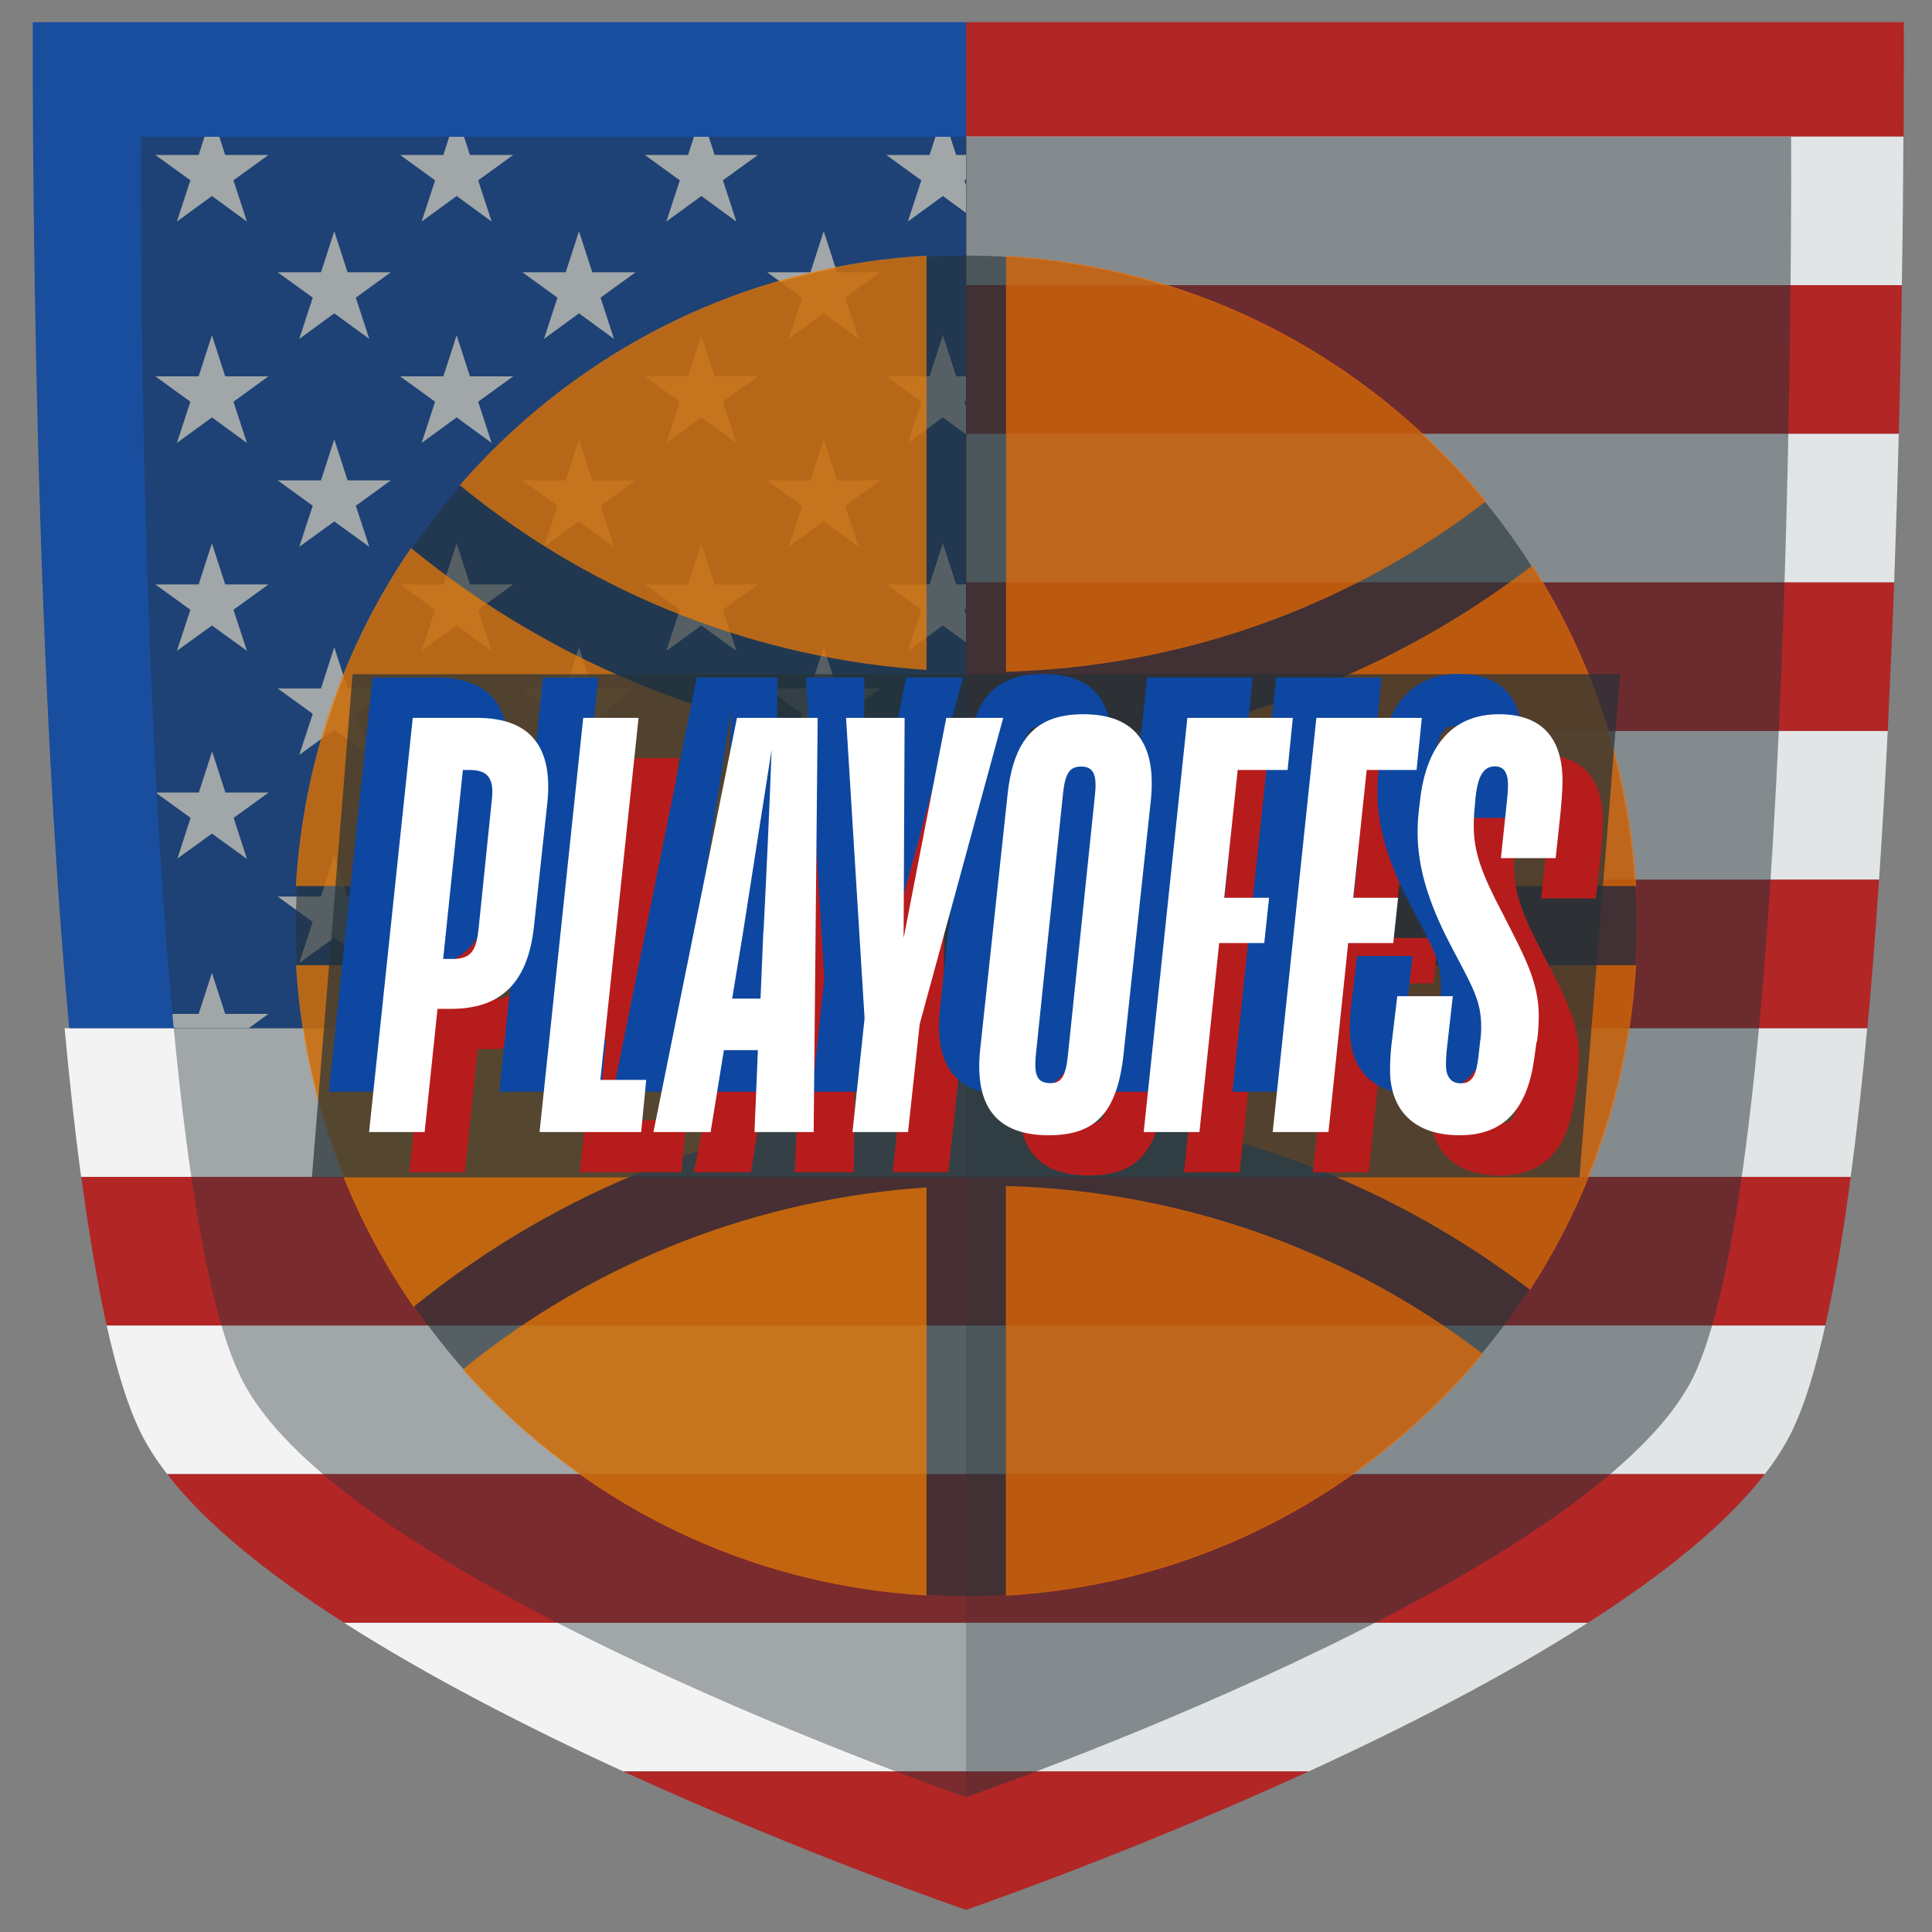 <?xml version="1.0" encoding="UTF-8"?>
<svg id="a" data-name="NBA Playoffs" xmlns="http://www.w3.org/2000/svg" viewBox="0 0 96 96">
  <rect x="0" y="0" width="96" height="96" fill="#808080" stroke="none"/>
  <g opacity=".9">
    <path d="M48,0V1.1h46.6s.01,2.14-.01,5.68c-.01,2.04-.04,4.55-.08,7.39-.04,2.28-.09,4.76-.15,7.38-.06,2.37-.14,4.85-.23,7.39-.09,2.42-.19,4.9-.32,7.38-.12,2.47-.27,4.95-.43,7.39-.17,2.52-.36,5-.58,7.38-.24,2.6-.51,5.08-.82,7.39-.37,2.75-.79,5.26-1.26,7.38-.5,2.23-1.06,4.06-1.7,5.34-.33,.68-.78,1.37-1.31,2.05-1.94,2.52-5.08,5.02-8.78,7.38-4.24,2.71-9.19,5.24-13.88,7.39-9.01,4.13-17.03,6.88-17.03,6.88h0s0,1.1,0,1.1h47V0H48Z" fill="none"/>
    <g>
      <path d="M89,71.2c.64-1.28,1.2-3.11,1.7-5.34H48v7.39h39.69c.53-.68,.97-1.37,1.31-2.05Z" fill="#eceff1"/>
      <path d="M78.91,80.63h-30.91v7.39h17.03c4.69-2.15,9.64-4.68,13.88-7.39Z" fill="#eceff1"/>
      <path d="M48.01,28.94h46.11c.09-2.54,.17-5.02,.23-7.39H48.01v7.39Z" fill="#eceff1"/>
      <path d="M48.01,43.71h45.36c.16-2.44,.31-4.91,.43-7.39H48.01v7.39Z" fill="#eceff1"/>
      <path d="M48.01,14.17h46.49c.05-2.84,.07-5.34,.08-7.39H48.01v7.39Z" fill="#eceff1"/>
      <path d="M92.79,51.09H48v7.39h43.96c.31-2.31,.58-4.79,.82-7.39Z" fill="#eceff1"/>
    </g>
    <path d="M94.59,6.78c.02-3.54,.01-5.68,.01-5.68H48.01V6.78h46.58Z" fill="#b71c1c"/>
    <path d="M48.01,21.55h46.34c.07-2.62,.12-5.11,.15-7.38H48.01v7.38Z" fill="#b71c1c"/>
    <path d="M48.01,36.32h45.79c.12-2.48,.23-4.96,.32-7.38H48.01v7.38Z" fill="#b71c1c"/>
    <path d="M48.01,51.09h44.78c.22-2.38,.41-4.86,.58-7.38H48.01v7.38Z" fill="#b71c1c"/>
    <path d="M91.96,58.48H48v7.38h42.7c.48-2.13,.9-4.63,1.26-7.38Z" fill="#b71c1c"/>
    <path d="M87.69,73.25H48v7.38h30.91c3.7-2.36,6.84-4.87,8.78-7.38Z" fill="#b71c1c"/>
    <path d="M65.03,88.02h-17.03v6.88h0s8.02-2.75,17.03-6.88Z" fill="#b71c1c"/>
    <polygon points="48.01 43.71 48.01 36.32 48.01 28.94 48.01 21.55 48.01 14.17 48.01 6.78 48.01 1.1 48 1.1 48 1.1 48 51.09 48.01 51.09 48.01 43.71" fill="#002664"/>
  </g>
  <g opacity=".9">
    <g>
      <path d="M30.97,88.02c-4.69-2.15-9.64-4.68-13.88-7.39-3.7-2.36-6.84-4.87-8.78-7.38-.53-.68-.97-1.37-1.31-2.05-.64-1.28-1.2-3.11-1.7-5.34-.48-2.13-.9-4.63-1.26-7.38-.31-2.31-.58-4.79-.82-7.39-.19-2.11-.37-4.29-.52-6.51,0-.01,0-.03,0-.04-.23-3.36-.43-6.81-.58-10.22,0-.04,0-.08,0-.12-.16-3.51-.29-6.98-.38-10.28,0-.02,0-.04,0-.06C1.35,11.21,1.4,1.1,1.4,1.1H48V0H0V96H48v-1.1s-8.02-2.75-17.03-6.88Z" fill="none"/>
      <path d="M7,71.2c.33,.68,.78,1.37,1.31,2.05H48v-7.39H5.3c.5,2.23,1.06,4.06,1.7,5.34Z" fill="#fff"/>
      <path d="M30.97,88.02h17.03v-7.39H17.09c4.24,2.71,9.19,5.24,13.88,7.39Z" fill="#fff"/>
      <path d="M4.04,58.48H48v-7.39H3.21c.24,2.6,.51,5.08,.82,7.39Z" fill="#fff"/>
      <path d="M5.3,65.86H48v-7.38H4.04c.37,2.75,.79,5.26,1.26,7.38Z" fill="#b71c1c"/>
      <path d="M17.09,80.63h30.91v-7.38H8.31c1.94,2.52,5.09,5.02,8.78,7.38Z" fill="#b71c1c"/>
      <path d="M48,94.9v-6.88H30.97c9.01,4.13,17.02,6.88,17.03,6.88Z" fill="#b71c1c"/>
    </g>
    <path d="M48,51.09V1.1H1.63s-.15,28.77,1.81,49.99H48Z" fill="#0d47a1"/>
    <g>
      <path d="M10.53,48.33l.66,2.04h2.15l-.98,.71h8.5l-.98-.71h2.15l.66-2.04,.66,2.04h2.15l-.98,.71h8.5l-.98-.71h2.15l.66-2.04,.66,2.04h2.15l-.98,.71h8.34l-.98-.71h2.15l.66-2.04,.66,2.04h.49v-8.12l-1.15-.84-1.74,1.26,.66-2.04-1.74-1.26h2.15l.66-2.04,.66,2.04h.49v-7.46l-1.15-.84-1.74,1.26,.66-2.04-1.74-1.26h2.15l.66-2.04,.66,2.04h.49v-7.46l-1.15-.84-1.74,1.26,.66-2.04-1.74-1.26h2.15l.66-2.04,.66,2.04h.49V10.58l-1.15-.84-1.74,1.26,.66-2.04-1.74-1.26h2.15l.29-.9h-11.26l.29,.9h2.15l-1.74,1.26,.66,2.04-1.74-1.26-1.74,1.26,.66-2.04-1.74-1.26h2.15l.29-.9h-11.42l.29,.9h2.15l-1.74,1.26,.66,2.04-1.74-1.26-1.74,1.26,.66-2.04-1.74-1.26h2.15l.29-.9H10.9l.29,.9h2.15l-1.74,1.26,.66,2.04-1.74-1.26-1.74,1.26,.66-2.04-1.74-1.26h2.15l.29-.9h-3.16s-.09,16.43,.79,32.58h2.08l.66-2.04,.66,2.04h2.15l-1.74,1.26,.66,2.04-1.74-1.26-1.74,1.26,.66-2.04-1.67-1.21c.2,3.74,.46,7.45,.78,10.95h1.3l.66-2.04ZM40.27,13.53l.66-2.04,.66,2.04h2.15l-1.74,1.26,.66,2.04-1.74-1.26-1.74,1.26,.66-2.04-1.74-1.26h2.15Zm0,10.34l.66-2.04,.66,2.04h2.15l-1.74,1.26,.66,2.04-1.74-1.26-1.74,1.26,.66-2.04-1.74-1.26h2.15Zm0,10.34l.66-2.04,.66,2.04h2.15l-1.74,1.26,.66,2.04-1.74-1.26-1.74,1.26,.66-2.04-1.74-1.26h2.15Zm0,10.34l.66-2.04,.66,2.04h2.15l-1.74,1.26,.66,2.04-1.74-1.26-1.74,1.26,.66-2.04-1.74-1.26h2.15Zm-6.08-25.85l.66-2.04,.66,2.04h2.15l-1.74,1.26,.66,2.04-1.74-1.26-1.74,1.26,.66-2.04-1.74-1.26h2.15Zm0,10.34l.66-2.04,.66,2.04h2.15l-1.74,1.26,.66,2.04-1.74-1.26-1.74,1.26,.66-2.04-1.74-1.26h2.15Zm0,10.34l.66-2.04,.66,2.04h2.15l-1.74,1.26,.66,2.04-1.74-1.26-1.74,1.26,.66-2.04-1.74-1.26h2.15Zm-6.08-25.85l.66-2.04,.66,2.04h2.15l-1.74,1.26,.66,2.04-1.74-1.26-1.74,1.26,.66-2.04-1.74-1.26h2.15Zm0,10.34l.66-2.04,.66,2.04h2.15l-1.74,1.26,.66,2.04-1.74-1.26-1.74,1.26,.66-2.04-1.74-1.26h2.15Zm0,10.34l.66-2.04,.66,2.04h2.15l-1.74,1.26,.66,2.04-1.74-1.26-1.74,1.26,.66-2.04-1.74-1.26h2.15Zm0,10.34l.66-2.04,.66,2.04h2.15l-1.74,1.26,.66,2.04-1.74-1.26-1.74,1.26,.66-2.04-1.74-1.26h2.15Zm-6.08-25.85l.66-2.04,.66,2.04h2.15l-1.74,1.26,.66,2.04-1.74-1.26-1.74,1.26,.66-2.04-1.74-1.26h2.15Zm0,10.34l.66-2.04,.66,2.04h2.15l-1.74,1.26,.66,2.04-1.74-1.26-1.74,1.26,.66-2.04-1.74-1.26h2.15Zm0,10.34l.66-2.04,.66,2.04h2.15l-1.74,1.26,.66,2.04-1.74-1.26-1.74,1.26,.66-2.04-1.74-1.26h2.15ZM15.95,13.53l.66-2.04,.66,2.04h2.15l-1.74,1.26,.66,2.04-1.74-1.26-1.74,1.26,.66-2.04-1.74-1.26h2.15Zm0,10.34l.66-2.04,.66,2.04h2.15l-1.74,1.26,.66,2.04-1.74-1.26-1.74,1.26,.66-2.04-1.74-1.26h2.15Zm0,10.34l.66-2.04,.66,2.04h2.15l-1.74,1.26,.66,2.04-1.74-1.26-1.74,1.26,.66-2.04-1.74-1.26h2.15Zm0,10.34l.66-2.04,.66,2.04h2.15l-1.74,1.26,.66,2.04-1.74-1.26-1.74,1.26,.66-2.04-1.74-1.26h2.15Zm-6.08-25.85l.66-2.04,.66,2.04h2.15l-1.74,1.26,.66,2.04-1.74-1.26-1.74,1.26,.66-2.04-1.74-1.26h2.15Zm2.4,13.65l-1.74-1.26-1.74,1.26,.66-2.04-1.74-1.26h2.15l.66-2.04,.66,2.04h2.15l-1.74,1.26,.66,2.04Z" fill="none"/>
      <path d="M8.63,51.04s0,.03,0,.05h.06l-.07-.05Z" fill="none"/>
      <polygon points="48 40.87 48 40.59 47.92 40.64 48 40.87" fill="none"/>
      <polygon points="48 30.53 48 30.25 47.92 30.3 48 30.53" fill="none"/>
      <polygon points="48 9.2 48 8.91 47.92 8.96 48 9.2" fill="none"/>
      <polygon points="48 7.7 48 6.8 47.22 6.8 47.51 7.7 48 7.7" fill="none"/>
      <polygon points="48 20.2 48 19.91 47.92 19.96 48 20.2" fill="none"/>
      <polygon points="7.72 7.7 9.46 8.96 8.79 11.01 10.53 9.74 12.27 11.01 11.6 8.96 13.34 7.7 11.19 7.7 10.9 6.8 10.16 6.8 9.87 7.7 7.72 7.7" fill="#fff"/>
      <polygon points="19.88 7.7 21.62 8.96 20.95 11.01 22.69 9.74 24.43 11.01 23.76 8.96 25.5 7.7 23.35 7.7 23.06 6.8 22.32 6.8 22.03 7.7 19.88 7.7" fill="#fff"/>
      <polygon points="32.04 7.7 33.78 8.96 33.11 11.01 34.85 9.74 36.59 11.01 35.92 8.96 37.66 7.7 35.51 7.7 35.22 6.8 34.48 6.8 34.19 7.7 32.04 7.7" fill="#fff"/>
      <polygon points="44.04 7.7 45.78 8.96 45.11 11.01 46.85 9.74 48 10.58 48 9.2 47.92 8.96 48 8.91 48 7.7 47.51 7.7 47.22 6.8 46.48 6.8 46.19 7.7 44.04 7.7" fill="#fff"/>
      <polygon points="8.79 22.01 10.53 20.74 12.27 22.01 11.6 19.96 13.34 18.7 11.19 18.7 10.53 16.66 9.87 18.7 7.72 18.7 9.46 19.96 8.79 22.01" fill="#fff"/>
      <polygon points="20.95 22.01 22.69 20.74 24.43 22.01 23.76 19.96 25.5 18.7 23.35 18.7 22.69 16.66 22.03 18.7 19.88 18.7 21.62 19.96 20.95 22.01" fill="#fff"/>
      <polygon points="33.11 22.01 34.85 20.74 36.59 22.01 35.92 19.96 37.66 18.7 35.51 18.7 34.85 16.66 34.19 18.7 32.04 18.7 33.78 19.96 33.11 22.01" fill="#fff"/>
      <polygon points="46.85 16.66 46.19 18.7 44.04 18.7 45.78 19.96 45.11 22.01 46.85 20.74 48 21.58 48 20.2 47.92 19.96 48 19.91 48 18.7 47.51 18.7 46.85 16.66" fill="#fff"/>
      <polygon points="14.87 16.84 16.61 15.57 18.35 16.84 17.68 14.79 19.42 13.53 17.27 13.53 16.61 11.49 15.95 13.53 13.8 13.53 15.54 14.79 14.87 16.84" fill="#fff"/>
      <polygon points="27.03 16.84 28.77 15.57 30.51 16.84 29.84 14.79 31.58 13.53 29.43 13.53 28.77 11.49 28.11 13.53 25.96 13.53 27.7 14.79 27.03 16.84" fill="#fff"/>
      <polygon points="39.19 16.84 40.93 15.57 42.67 16.84 42 14.79 43.74 13.53 41.59 13.53 40.93 11.49 40.27 13.53 38.12 13.53 39.86 14.79 39.19 16.84" fill="#fff"/>
      <polygon points="14.87 27.17 16.61 25.91 18.35 27.17 17.68 25.13 19.42 23.87 17.27 23.87 16.61 21.83 15.95 23.87 13.8 23.87 15.54 25.13 14.87 27.17" fill="#fff"/>
      <polygon points="27.03 27.17 28.77 25.91 30.51 27.17 29.84 25.13 31.58 23.87 29.43 23.87 28.77 21.83 28.11 23.87 25.96 23.87 27.7 25.13 27.03 27.17" fill="#fff"/>
      <polygon points="39.19 27.17 40.93 25.91 42.67 27.17 42 25.13 43.74 23.87 41.59 23.87 40.93 21.83 40.27 23.87 38.12 23.87 39.86 25.13 39.19 27.17" fill="#fff"/>
      <polygon points="11.19 29.04 10.53 27 9.87 29.04 7.72 29.04 9.46 30.3 8.79 32.34 10.53 31.08 12.27 32.34 11.6 30.3 13.34 29.04 11.19 29.04" fill="#fff"/>
      <polygon points="20.95 32.34 22.69 31.08 24.43 32.34 23.76 30.3 25.5 29.04 23.35 29.04 22.69 27 22.03 29.04 19.88 29.04 21.62 30.3 20.95 32.34" fill="#fff"/>
      <polygon points="33.11 32.34 34.85 31.08 36.59 32.34 35.92 30.3 37.66 29.04 35.51 29.04 34.85 27 34.19 29.04 32.04 29.04 33.78 30.3 33.11 32.34" fill="#fff"/>
      <polygon points="46.85 27 46.19 29.04 44.04 29.04 45.78 30.3 45.11 32.34 46.85 31.08 48 31.92 48 30.53 47.92 30.3 48 30.25 48 29.04 47.51 29.04 46.85 27" fill="#fff"/>
      <path d="M12.36,51.09l.98-.71h-2.15l-.66-2.04-.66,2.04h-1.3c.02,.22,.04,.44,.06,.66l.07,.05h3.66Z" fill="#fff"/>
      <polygon points="23.35 50.38 22.69 48.33 22.03 50.38 19.88 50.38 20.86 51.09 24.52 51.09 25.5 50.38 23.35 50.38" fill="#fff"/>
      <polygon points="35.51 50.38 34.85 48.33 34.19 50.38 32.04 50.38 33.02 51.09 36.68 51.09 37.66 50.38 35.51 50.38" fill="#fff"/>
      <polygon points="46.85 48.33 46.19 50.38 44.04 50.38 45.02 51.09 48 51.09 48 50.38 47.51 50.38 46.85 48.33" fill="#fff"/>
      <path d="M8.79,42.68l1.74-1.26,1.74,1.26-.66-2.04,1.74-1.26h-2.15l-.66-2.04-.66,2.04h-2.08v.05s1.67,1.21,1.67,1.21l-.66,2.04Z" fill="#fff"/>
      <polygon points="20.95 42.68 22.69 41.42 24.43 42.68 23.76 40.64 25.5 39.38 23.35 39.38 22.69 37.33 22.03 39.38 19.88 39.38 21.62 40.64 20.95 42.68" fill="#fff"/>
      <polygon points="33.11 42.68 34.85 41.42 36.59 42.68 35.92 40.64 37.66 39.38 35.51 39.38 34.85 37.33 34.19 39.38 32.04 39.38 33.78 40.64 33.11 42.68" fill="#fff"/>
      <polygon points="46.85 37.33 46.19 39.38 44.04 39.38 45.78 40.64 45.11 42.68 46.85 41.42 48 42.26 48 40.87 47.92 40.64 48 40.59 48 39.38 47.51 39.38 46.85 37.33" fill="#fff"/>
      <polygon points="14.87 37.51 16.61 36.25 18.35 37.51 17.68 35.47 19.42 34.21 17.27 34.21 16.61 32.16 15.95 34.21 13.8 34.21 15.54 35.47 14.87 37.51" fill="#fff"/>
      <polygon points="27.03 37.51 28.77 36.25 30.51 37.51 29.84 35.47 31.58 34.21 29.43 34.21 28.77 32.16 28.11 34.21 25.96 34.21 27.7 35.47 27.03 37.51" fill="#fff"/>
      <polygon points="39.19 37.51 40.93 36.25 42.67 37.51 42 35.47 43.74 34.21 41.59 34.21 40.93 32.16 40.27 34.21 38.12 34.21 39.86 35.47 39.19 37.51" fill="#fff"/>
      <polygon points="14.87 47.85 16.61 46.59 18.35 47.85 17.68 45.81 19.42 44.55 17.27 44.55 16.61 42.5 15.95 44.55 13.8 44.55 15.54 45.81 14.87 47.85" fill="#fff"/>
      <polygon points="27.03 47.85 28.77 46.59 30.51 47.85 29.84 45.81 31.58 44.55 29.43 44.55 28.77 42.5 28.11 44.55 25.96 44.55 27.7 45.81 27.03 47.85" fill="#fff"/>
      <polygon points="39.19 47.85 40.93 46.59 42.67 47.85 42 45.81 43.74 44.55 41.59 44.55 40.93 42.5 40.27 44.55 38.12 44.55 39.86 45.81 39.19 47.85" fill="#fff"/>
    </g>
  </g>
  <path d="M48,6.8H7s-.3,51.2,5,61.7c5,10.1,36,20.8,36,20.8" fill="#263238" opacity=".4"/>
  <path d="M48,6.8h41s.3,51.2-4.9,61.7c-5.1,10.1-36.1,20.8-36.1,20.8" fill="#263238" opacity=".5"/>
  <circle cx="48" cy="46" r="33.3" fill="#263238" opacity=".6"/>
  <g id="b" data-name="d" opacity=".7">
    <g>
      <path d="M14.71,44.03h31.32v-6.76c-9.39-.58-18.34-4.09-25.61-10.04-3.39,4.96-5.36,10.73-5.72,16.8h0Z" fill="#f57c00"/>
      <path d="M22.85,24.11c6.75,5.55,14.9,8.62,23.19,9.18V12.7c-8.17,.47-15.78,3.88-21.61,9.71-.55,.55-1.07,1.11-1.58,1.69h0Z" fill="#f57c00"/>
      <path d="M20.55,64.94c7.24-5.88,16.15-9.36,25.48-9.94v-7.04H14.71c.36,6.15,2.38,11.98,5.84,16.98Z" fill="#f57c00"/>
      <path d="M24.43,69.57c5.83,5.83,13.44,9.24,21.61,9.71v-20.28c-8.24,.56-16.34,3.58-23.05,9.05,.46,.52,.94,1.03,1.44,1.53h0Z" fill="#f57c00"/>
    </g>
    <g>
      <path d="M71.6,22.42c-5.83-5.83-13.44-9.24-21.61-9.71v20.67c8.44-.23,16.84-3.05,23.86-8.48-.7-.86-1.45-1.68-2.24-2.48h-.01Z" fill="#ef6c00"/>
      <path d="M49.98,37.34v6.69h31.32c-.33-5.73-2.11-11.18-5.15-15.94-7.51,5.77-16.67,9.01-26.18,9.25h.01Z" fill="#ef6c00"/>
      <path d="M49.98,54.93c9.45,.24,18.57,3.45,26.05,9.16,3.12-4.8,4.93-10.33,5.27-16.13h-31.32v6.97Z" fill="#ef6c00"/>
      <path d="M49.98,79.29c8.17-.47,15.78-3.88,21.61-9.71,.74-.74,1.44-1.51,2.1-2.3-6.98-5.34-15.32-8.12-23.71-8.35v20.37h0Z" fill="#ef6c00"/>
    </g>
  </g>
  <polygon points="78.48 58.5 15.5 58.5 17.52 33.5 80.5 33.5 78.48 58.5" fill="#263238" opacity=".7"/>
  <g id="c" data-name="playoffs">
    <g>
      <path d="M78.37,53.78c.06-.43,.09-.87,.09-1.31,0-1.69-.73-2.99-1.79-5.07-1.01-1.92-1.44-3.02-1.44-4.35,0-.36,.02-.72,.06-1.07l.02-.26c.11-1.13,.38-1.64,.98-1.64,.43,0,.64,.32,.64,.9,0,.28-.02,.58-.09,1.18l-.26,2.48h2.72l.23-2.14c.06-.64,.11-1.24,.11-1.73-.01-2.06-.99-3.28-3.16-3.28s-3.6,1.39-3.92,4.3l-.06,.51c-.04,.35-.06,.71-.06,1.07,0,1.73,.55,3.49,1.58,5.48,1.18,2.25,1.58,2.85,1.58,4.21,0,.25-.02,.5-.06,.75l-.06,.55c-.11,1.01-.28,1.47-.9,1.47-.47,0-.73-.32-.73-.9,0-.32,.02-.63,.06-.95l.28-2.48h-2.76l-.25,2.1c-.07,.51-.11,1.04-.11,1.56,0,1.99,1.18,3.25,3.46,3.25s3.4-1.39,3.72-3.92l.1-.73Z" fill="#b71c1c"/>
      <polygon points="71.23 48.86 71.47 46.61 69.24 46.61 69.91 40.26 72.39 40.26 72.65 37.67 67.41 37.67 65.24 58.25 68.01 58.25 68.99 48.86 71.23 48.86" fill="#b71c1c"/>
      <polygon points="64.82 48.86 65.06 46.61 62.83 46.61 63.5 40.26 65.98 40.26 66.24 37.67 61 37.67 58.83 58.25 61.6 58.25 62.58 48.86 64.82 48.86" fill="#b71c1c"/>
      <path d="M56.41,41.48l-1.35,12.99c-.11,1.01-.32,1.35-.86,1.35-.64,0-.83-.35-.73-1.39l1.35-12.99c.11-1.01,.32-1.35,.9-1.35,.58,0,.8,.35,.69,1.38m-.58-3.98c-2.18,0-3.46,1.03-3.77,4.04l-1.35,12.56c-.32,2.91,.83,4.32,3.4,4.32,2.25,0,3.4-1.03,3.72-4.04l1.35-12.56c.31-2.91-.82-4.32-3.35-4.32" fill="#b71c1c"/>
      <polygon points="51.85 37.67 49.02 37.67 46.9 48.62 46.95 37.67 44.04 37.67 44.96 52.6 44.36 58.25 47.12 58.25 47.7 52.88 51.85 37.67" fill="#b71c1c"/>
      <path d="M39.93,48.28l-.14,3.34h-1.41l.55-3.34c.23-1.44,1.01-6.51,1.41-9.02-.08,2.47-.32,7.46-.4,9.02m-1.32-10.61l-4.15,20.58h2.84l.66-4.07h1.69l-.17,4.07h2.94l.2-20.58h-4.01Z" fill="#b71c1c"/>
      <polygon points="34.11 55.66 31.83 55.66 33.73 37.67 30.98 37.67 28.81 58.25 33.86 58.25 34.11 55.66" fill="#b71c1c"/>
      <path d="M26.44,41.73l-.66,6.42c-.11,1.01-.32,1.5-1.27,1.5h-.49l.98-9.39h.34c.95,0,1.21,.47,1.1,1.47m-.73-4.06h-3.2l-2.17,20.58h2.76l.64-6.12h.66c2.39,0,3.81-1.18,4.13-4.07l.66-6.1c.32-2.85-.84-4.29-3.49-4.29" fill="#b71c1c"/>
    </g>
    <g>
      <path d="M74.37,49.78c.06-.43,.09-.87,.09-1.31,0-1.69-.73-2.99-1.79-5.07-1.01-1.92-1.44-3.02-1.44-4.35,0-.36,.02-.72,.06-1.07l.02-.26c.11-1.13,.38-1.64,.98-1.64,.43,0,.64,.32,.64,.9,0,.28-.02,.58-.09,1.18l-.26,2.48h2.72l.23-2.14c.06-.64,.11-1.24,.11-1.73-.01-2.06-.99-3.28-3.16-3.28s-3.6,1.39-3.92,4.3l-.06,.51c-.04,.35-.06,.71-.06,1.07,0,1.73,.55,3.49,1.58,5.48,1.18,2.25,1.58,2.85,1.58,4.21,0,.25-.02,.5-.06,.75l-.06,.55c-.11,1.01-.28,1.47-.9,1.47-.47,0-.73-.32-.73-.9,0-.32,.02-.63,.06-.95l.28-2.48h-2.76l-.25,2.1c-.07,.51-.11,1.04-.11,1.56,0,1.99,1.18,3.25,3.46,3.25s3.4-1.39,3.72-3.92l.1-.73Z" fill="#0d47a1"/>
      <polygon points="67.23 44.86 67.47 42.61 65.24 42.61 65.91 36.26 68.39 36.26 68.65 33.67 63.41 33.67 61.24 54.25 64.01 54.25 64.99 44.86 67.23 44.86" fill="#0d47a1"/>
      <polygon points="60.82 44.86 61.06 42.61 58.83 42.61 59.5 36.26 61.98 36.26 62.24 33.67 57 33.67 54.83 54.25 57.6 54.25 58.58 44.86 60.82 44.86" fill="#0d47a1"/>
      <path d="M52.41,37.48l-1.35,12.99c-.11,1.01-.32,1.35-.86,1.35-.64,0-.83-.35-.73-1.39l1.35-12.99c.11-1.01,.32-1.35,.9-1.35,.58,0,.8,.35,.69,1.38m-.58-3.98c-2.18,0-3.46,1.03-3.77,4.04l-1.35,12.56c-.32,2.91,.83,4.32,3.4,4.32,2.25,0,3.4-1.03,3.72-4.04l1.35-12.56c.31-2.91-.82-4.32-3.35-4.32" fill="#0d47a1"/>
      <polygon points="47.85 33.67 45.02 33.67 42.9 44.62 42.95 33.67 40.04 33.67 40.96 48.6 40.36 54.25 43.12 54.25 43.7 48.88 47.85 33.67" fill="#0d47a1"/>
      <path d="M35.93,44.28l-.14,3.34h-1.41l.55-3.34c.23-1.44,1.01-6.51,1.41-9.02-.08,2.47-.32,7.46-.4,9.02m-1.32-10.61l-4.15,20.58h2.84l.66-4.07h1.69l-.17,4.07h2.94l.2-20.58h-4.01Z" fill="#0d47a1"/>
      <polygon points="30.11 51.66 27.83 51.66 29.73 33.67 26.98 33.67 24.81 54.25 29.86 54.25 30.11 51.66" fill="#0d47a1"/>
      <path d="M22.44,37.73l-.66,6.42c-.11,1.01-.32,1.5-1.27,1.5h-.49l.98-9.39h.34c.95,0,1.21,.47,1.1,1.47m-.73-4.06h-3.2l-2.17,20.58h2.76l.64-6.12h.66c2.39,0,3.81-1.18,4.13-4.07l.66-6.1c.32-2.85-.84-4.29-3.49-4.29" fill="#0d47a1"/>
    </g>
    <g>
      <path d="M76.37,51.78c.06-.43,.09-.87,.09-1.31,0-1.69-.73-2.99-1.79-5.07-1.01-1.92-1.44-3.02-1.44-4.35,0-.36,.02-.72,.06-1.07l.02-.26c.11-1.13,.38-1.64,.98-1.64,.43,0,.64,.32,.64,.9,0,.28-.02,.58-.09,1.18l-.26,2.48h2.72l.23-2.14c.06-.64,.11-1.24,.11-1.73-.01-2.06-.99-3.28-3.16-3.28s-3.6,1.39-3.92,4.3l-.06,.51c-.04,.35-.06,.71-.06,1.07,0,1.73,.55,3.49,1.58,5.48,1.18,2.25,1.58,2.85,1.58,4.21,0,.25-.02,.5-.06,.75l-.06,.55c-.11,1.01-.28,1.47-.9,1.47-.47,0-.73-.32-.73-.9,0-.32,.02-.63,.06-.95l.28-2.48h-2.76l-.25,2.1c-.07,.51-.11,1.04-.11,1.56,0,1.99,1.18,3.25,3.46,3.25s3.4-1.39,3.72-3.92l.1-.73Z" fill="#fff"/>
      <polygon points="69.23 46.86 69.47 44.61 67.24 44.61 67.91 38.26 70.39 38.26 70.65 35.67 65.41 35.67 63.24 56.25 66.01 56.25 66.99 46.86 69.23 46.86" fill="#fff"/>
      <polygon points="62.82 46.86 63.06 44.61 60.83 44.61 61.5 38.26 63.98 38.26 64.24 35.67 59 35.67 56.83 56.25 59.6 56.25 60.58 46.86 62.82 46.86" fill="#fff"/>
      <path d="M54.41,39.48l-1.35,12.99c-.11,1.01-.32,1.35-.86,1.35-.64,0-.83-.35-.73-1.39l1.35-12.99c.11-1.01,.32-1.35,.9-1.35,.58,0,.8,.35,.69,1.38m-.58-3.98c-2.18,0-3.46,1.03-3.77,4.04l-1.35,12.56c-.32,2.91,.83,4.32,3.4,4.32,2.25,0,3.4-1.03,3.72-4.04l1.35-12.56c.31-2.91-.82-4.32-3.35-4.32" fill="#fff"/>
      <polygon points="49.85 35.67 47.02 35.67 44.9 46.62 44.95 35.67 42.04 35.67 42.96 50.6 42.36 56.25 45.12 56.25 45.7 50.88 49.85 35.67" fill="#fff"/>
      <path d="M37.93,46.28l-.14,3.34h-1.41l.55-3.34c.23-1.44,1.01-6.51,1.41-9.02-.08,2.47-.32,7.46-.4,9.02m-1.32-10.61l-4.15,20.58h2.84l.66-4.07h1.69l-.17,4.07h2.94l.2-20.58h-4.01Z" fill="#fff"/>
      <polygon points="32.11 53.66 29.83 53.66 31.73 35.67 28.98 35.67 26.81 56.25 31.86 56.25 32.11 53.66" fill="#fff"/>
      <path d="M24.44,39.73l-.66,6.42c-.11,1.01-.32,1.5-1.27,1.5h-.49l.98-9.39h.34c.95,0,1.21,.47,1.1,1.47m-.73-4.06h-3.2l-2.17,20.58h2.76l.64-6.12h.66c2.39,0,3.81-1.18,4.13-4.07l.66-6.1c.32-2.85-.84-4.29-3.49-4.29" fill="#fff"/>
    </g>
  </g>
</svg>